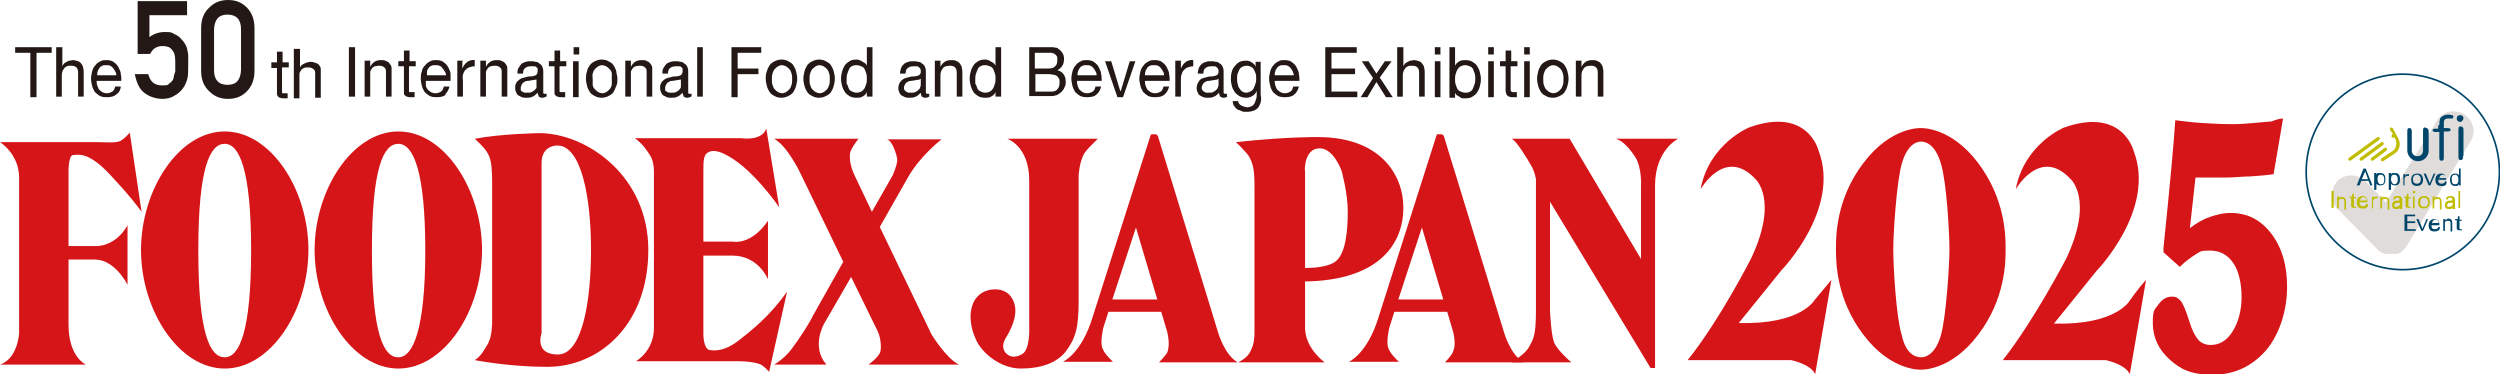 <svg xmlns="http://www.w3.org/2000/svg" width="445" height="66.6" viewBox="0 0 445 66.6"><defs><style>.cls-1{fill:#968b83;}.cls-1,.cls-2,.cls-3,.cls-4,.cls-5,.cls-6{stroke-width:0px;}.cls-2{fill:#231815;}.cls-7{clip-path:url(#clippath);}.cls-3,.cls-8{fill:none;}.cls-8{stroke:#00466b;stroke-width:.3px;}.cls-4{fill:#00466b;}.cls-5{fill:#c0bc00;}.cls-9{opacity:.3;}.cls-6{fill:#d61518;}</style><clipPath id="clippath"><rect class="cls-3" x="415.2" y="19.7" width="25.2" height="25.5"/></clipPath></defs><g id="_レイヤー_1-2"><g id="_レイヤー_1-3"><polygon class="cls-2" points="2.7 9.4 2.7 8.4 9.2 8.4 9.2 9.4 6.5 9.4 6.5 17.3 5.4 17.3 5.4 9.4 2.7 9.4"/><path class="cls-2" d="M11.1,8.4v3.4h0c.1-.2.2-.4.3-.5s.3-.2.5-.3.3-.2.5-.2.4-.1.5-.1c.4,0,.7.1,1,.2.3.1.5.3.6.5.2.2.3.5.3.7.1.3.1.6.1.9v4.2h-1v-4.3c0-.4-.1-.7-.3-.9s-.5-.3-.9-.3-.6,0-.8.1-.4.2-.5.4-.3.4-.3.6c-.1.2-.1.5-.1.8v3.6h-1v-8.8h1.1Z"/><path class="cls-2" d="M20.7,16.8c-.4.4-1,.5-1.7.5s-.9-.1-1.2-.2c-.3-.2-.6-.4-.9-.7-.2-.3-.4-.7-.5-1.1s-.2-.9-.2-1.3.1-.9.2-1.3c.1-.4.3-.8.6-1.1.2-.3.5-.5.9-.7.3-.2.7-.2,1.1-.2s1,.1,1.3.4c.3.2.6.5.8.9.2.4.4.8.4,1.2.1.4.1.8.1,1.2h-4.4c0,.3,0,.5.1.8s.2.5.3.7c.2.2.3.3.6.5.2.1.5.2.8.2s.7-.1,1-.3c.3-.2.4-.5.5-.9h1c0,.5-.3,1.1-.8,1.4M20.5,12.7c-.1-.2-.2-.4-.4-.6-.1-.2-.3-.3-.5-.4-.2-.1-.4-.1-.7-.1s-.5,0-.7.1-.4.2-.5.4-.3.4-.3.6c-.1.2-.1.5-.1.7h3.4c0-.2,0-.4-.2-.7"/><path class="cls-2" d="M51.4,11.1v.9h-1.2v4.3c0,.1,0,.1,0,.2,0,0,0,.1.2.1h.8v.9h-.7c-.3,0-.5,0-.6-.1-.2,0-.3-.1-.4-.2,0-.1-.2-.2-.2-.4,0-.2,0-.4,0-.7v-4h-1v-1h1v-1.9h1v1.9s1.1,0,1.1,0Z"/><path class="cls-2" d="M53.4,8.7v3.4h0c0-.2.2-.4.3-.5s.3-.2.5-.3.3-.1.5-.2c.2,0,.4-.1.5-.1.4,0,.7.1,1,.2.3.1.5.2.6.4.2.2.3.5.3.7,0,.3,0,.6,0,.9v4.2h-1v-4.2c0-.4,0-.7-.3-.9s-.5-.3-.9-.3-.6,0-.8.1-.4.2-.5.4-.3.4-.3.6c0,.2,0,.5,0,.8v3.6h-1v-8.8h1.1Z"/><rect class="cls-2" x="62.1" y="8.4" width="1.1" height="8.8"/><path class="cls-2" d="M65.9,10.9v1h0c.4-.8,1-1.2,1.9-1.2s.7.1,1,.2c.3.1.5.3.6.5.2.2.3.5.3.7,0,.3,0,.6,0,.9v4.2h-1v-4.3c0-.4,0-.7-.3-.9-.2-.2-.5-.3-.9-.3s-.6.1-.8.1c-.2.1-.4.2-.5.4s-.3.4-.3.6c0,.2,0,.5,0,.8v3.6h-1v-6.4h1s0,.1,0,.1Z"/><path class="cls-2" d="M74,10.9v.9h-1.2v4.3c0,.1,0,.1,0,.2,0,0,0,.1.2.1h.8v.9h-.7c-.3,0-.5,0-.6-.1-.2,0-.3-.1-.4-.2s-.2-.2-.2-.4c0-.2,0-.4,0-.7v-4.1h-1v-.9h1v-1.9h1v1.9h1.1Z"/><path class="cls-2" d="M79.4,16.8c-.4.4-1,.5-1.7.5s-.9-.1-1.2-.2c-.3-.2-.6-.4-.9-.7-.2-.3-.4-.7-.5-1.1s-.2-.9-.2-1.3,0-.9.2-1.3c0-.4.3-.8.6-1.1.2-.3.5-.5.9-.7.3-.2.7-.2,1.1-.2s1,.1,1.3.4c.3.2.6.5.8.9.2.4.4.8.4,1.2,0,.4,0,.8,0,1.2h-4.4c0,.3,0,.5,0,.8s.2.5.3.7c.2.2.3.3.6.5.2.1.5.2.8.2s.7-.1,1-.3c.3-.2.4-.5.5-.9h1c-.1.5-.4,1.1-.8,1.4M79.1,12.7c0-.2-.2-.4-.4-.6,0-.2-.3-.3-.5-.4-.2-.1-.4-.1-.7-.1s-.5,0-.7.1-.4.2-.5.4-.3.4-.3.6c0,.2,0,.5,0,.7h3.4c0-.2-.1-.4-.2-.7"/><path class="cls-2" d="M82.3,10.9v1.3h0c.2-.5.5-.9.9-1.2.3-.2.8-.4,1.3-.3v1.1c-.4,0-.7.1-1,.2-.3.1-.5.3-.7.5s-.3.5-.4.8,0,.7,0,1.1v2.8h-1v-6.4h1s0,.1,0,.1Z"/><path class="cls-2" d="M86.5,10.9v1h0c.4-.8,1-1.2,1.9-1.2s.7.1,1,.2c.3.1.5.3.6.5.2.2.3.5.3.7,0,.3,0,.6,0,.9v4.2h-1v-4.3c0-.4,0-.7-.3-.9-.2-.2-.5-.3-.9-.3s-.6.1-.8.1c-.2.1-.4.2-.5.4s-.3.4-.3.6c0,.2,0,.5,0,.8v3.6h-1v-6.4h1Z"/><path class="cls-2" d="M97.2,17.2c-.2.1-.4.2-.7.2s-.4-.1-.6-.2c0-.2-.2-.4-.2-.7-.3.3-.6.6-.9.7-.4.2-.7.2-1.1.2s-.5,0-.8-.1c-.2-.1-.4-.2-.6-.3-.2-.1-.3-.3-.4-.5s-.2-.5-.2-.8,0-.7.2-.9c0-.2.3-.4.5-.6.2-.1.4-.3.6-.3.2-.1.5-.1.7-.2.3-.1.5-.1.8-.1s.5-.1.6-.1c.2-.1.3-.1.4-.2,0-.1.2-.3.2-.5s0-.4,0-.6c0-.1-.2-.2-.3-.3,0-.1-.3-.1-.4-.1h-.5c-.4,0-.8.1-1,.3-.3.2-.4.5-.4,1h-1c0-.4,0-.7.2-1s.3-.5.5-.7.5-.3.8-.4c.3-.1.6-.1.9-.1s.5,0,.8.1c.3,0,.5.1.7.3.2.1.4.3.5.5s.2.5.2.9v3.8c0,.1,0,.2.3.2h.3s0,.5,0,.5ZM95.7,14c0,.1-.3.2-.5.2s-.4.1-.6.1-.4.1-.7.1-.4.1-.6.2c-.2.1-.3.2-.4.4s-.2.4-.2.6,0,.3,0,.4,0,.2.3.3c0,.1.2.1.4.2h.4c.3,0,.6,0,.8-.1.2-.1.4-.2.6-.4s.3-.3.3-.5c0-.2,0-.3,0-.5v-1h0Z"/><path class="cls-2" d="M100.8,10.9v.9h-1.2v4.3c0,.1,0,.1,0,.2,0,0,0,.1.2.1h.8v.9h-.7c-.3,0-.5,0-.6-.1-.2,0-.3-.1-.4-.2s-.2-.2-.2-.4c0-.2,0-.4,0-.7v-4.1h-1v-.9h1v-1.9h1v1.9h1.1Z"/><path class="cls-2" d="M102.1,8.4h1v1.3h-1v-1.3ZM103,17.3h-1v-6.4h1v6.4Z"/><path class="cls-2" d="M104.5,12.7c0-.4.3-.8.5-1.1s.5-.5.9-.7.8-.3,1.2-.3.9.1,1.2.3c.4.2.7.4.9.7.2.3.4.7.5,1.1,0,.4.2.8.2,1.3s0,.9-.2,1.3-.3.8-.5,1.1c-.2.3-.5.5-.9.7s-.8.3-1.2.3-.9-.1-1.2-.3c-.4-.2-.7-.4-.9-.7-.2-.3-.4-.7-.5-1.1s-.2-.8-.2-1.3c0-.4,0-.8.2-1.3M105.5,15.1c0,.3.2.6.4.8.2.2.4.4.6.5s.5.2.7.2c.3,0,.5-.1.7-.2s.4-.3.6-.5.3-.5.4-.8c0-.3,0-.6,0-1s0-.7,0-1-.2-.6-.4-.8c-.2-.2-.4-.4-.6-.5s-.5-.2-.7-.2c-.3,0-.5.1-.7.2-.2.1-.4.3-.6.5s-.3.5-.4.8,0,.6,0,1,0,.7,0,1"/><path class="cls-2" d="M112.3,10.9v1h0c.4-.8,1-1.2,1.9-1.2s.7.1,1,.2c.3.1.5.3.6.5.2.2.3.5.3.7,0,.3,0,.6,0,.9v4.2h-1v-4.3c0-.4,0-.7-.3-.9-.2-.2-.5-.3-.9-.3s-.6.1-.8.1c-.2.1-.4.2-.5.4s-.3.4-.3.6c0,.2,0,.5,0,.8v3.6h-1v-6.4h1s0,.1,0,.1Z"/><path class="cls-2" d="M123,17.2c-.2.1-.4.2-.7.2s-.4-.1-.6-.2c0-.2-.2-.4-.2-.7-.3.3-.6.6-.9.7-.4.2-.7.2-1.1.2s-.5,0-.8-.1c-.2-.1-.4-.2-.6-.3-.2-.1-.3-.3-.4-.5s-.2-.5-.2-.8,0-.7.2-.9c0-.2.3-.4.5-.6.2-.1.4-.3.6-.3.2-.1.5-.1.7-.2.3-.1.5-.1.8-.1s.5-.1.6-.1c.2-.1.3-.1.4-.2,0-.1.2-.3.2-.5s0-.4,0-.6c0-.1-.2-.2-.3-.3,0-.1-.3-.1-.4-.1h-.5c-.4,0-.8.1-1,.3-.3.2-.4.5-.4,1h-1c0-.4,0-.7.2-1s.3-.5.5-.7.5-.3.8-.4c.3-.1.6-.1.9-.1s.5,0,.8.1c.3,0,.5.1.7.3.2.1.4.3.5.5s.2.5.2.9v3.8c0,.1,0,.2.3.2h.3v.5ZM121.4,14c0,.1-.3.2-.5.2s-.4.1-.6.1-.4.1-.7.1-.4.1-.6.2c-.2.1-.3.2-.4.4s-.2.4-.2.6,0,.3,0,.4,0,.2.3.3c0,.1.2.1.4.2h.4c.3,0,.6,0,.8-.1.2-.1.4-.2.6-.4,0-.1.3-.3.3-.5,0-.2,0-.3,0-.5v-1h0Z"/><rect class="cls-2" x="124.1" y="8.4" width="1" height="8.8"/><polygon class="cls-2" points="135.5 8.4 135.5 9.4 131.3 9.4 131.3 12.2 135 12.2 135 13.2 131.3 13.2 131.3 17.3 130.2 17.3 130.2 8.4 135.5 8.4"/><path class="cls-2" d="M136.5,12.7c.1-.4.3-.8.5-1.1s.5-.5.9-.7.8-.3,1.2-.3.9.1,1.2.3c.4.2.7.4.9.7s.4.7.5,1.1c.1.4.2.8.2,1.3s-.1.9-.2,1.3c-.1.4-.3.8-.5,1.1-.2.3-.5.5-.9.7s-.8.3-1.2.3-.9-.1-1.2-.3c-.4-.2-.7-.4-.9-.7-.2-.3-.4-.7-.5-1.1s-.2-.8-.2-1.3c0-.4,0-.8.2-1.3M137.5,15.1c.1.3.2.6.4.8.2.2.4.4.6.5.2.1.5.2.7.2.3,0,.5-.1.7-.2s.4-.3.6-.5c.2-.2.3-.5.4-.8.1-.3.1-.6.1-1s0-.7-.1-1-.2-.6-.4-.8-.4-.4-.6-.5c-.2-.1-.5-.2-.7-.2-.3,0-.5.1-.7.2-.2.1-.4.3-.6.5-.2.2-.3.5-.4.8-.1.3-.1.6-.1,1s0,.7.1,1"/><path class="cls-2" d="M143.2,12.7c.1-.4.3-.8.5-1.1s.5-.5.9-.7.8-.3,1.2-.3.9.1,1.2.3c.4.2.7.4.9.7s.4.7.5,1.1c.1.4.2.8.2,1.3s-.1.9-.2,1.3c-.1.4-.3.8-.5,1.1-.2.3-.5.5-.9.7s-.8.3-1.2.3-.9-.1-1.2-.3c-.4-.2-.7-.4-.9-.7-.2-.3-.4-.7-.5-1.1s-.2-.8-.2-1.3.1-.8.2-1.3M144.2,15.1c.1.3.2.6.4.8.2.2.4.4.6.5.2.1.5.2.7.2.3,0,.5-.1.7-.2s.4-.3.6-.5c.2-.2.3-.5.4-.8.1-.3.1-.6.1-1s0-.7-.1-1-.2-.6-.4-.8-.4-.4-.6-.5c-.2-.1-.5-.2-.7-.2-.3,0-.5.1-.7.2-.2.1-.4.3-.6.5-.2.2-.3.5-.4.8-.1.3-.1.6-.1,1,0,.4,0,.7.1,1"/><path class="cls-2" d="M154.3,17.3v-.9h0c-.2.4-.4.6-.8.8-.3.2-.7.2-1.1.2s-.9-.1-1.2-.3c-.3-.2-.6-.4-.8-.7-.2-.3-.4-.7-.5-1.1s-.2-.8-.2-1.3.1-.9.2-1.3c.1-.4.3-.8.5-1.1s.5-.5.8-.7.7-.3,1.2-.3.3,0,.5.1c.2,0,.3.1.5.2.2.1.3.2.5.3s.3.3.4.5h0v-3.3h1v8.8h-1ZM150.8,15c.1.3.2.5.3.8.1.2.3.4.6.5.2.1.5.2.8.2s.6-.1.8-.2.4-.3.6-.6c.1-.2.2-.5.3-.8.1-.3.1-.6.1-.9s0-.6-.1-.9c-.1-.3-.2-.6-.3-.8s-.3-.4-.6-.5c-.2-.1-.5-.2-.9-.2s-.6.1-.8.2c-.2.1-.4.3-.5.6-.1.2-.2.5-.3.8s-.1.6-.1.9c0,.3,0,.6,0,.9"/><path class="cls-2" d="M165.4,17.2c-.2.1-.4.2-.7.2s-.4-.1-.6-.2c-.1-.2-.2-.4-.2-.7-.3.3-.6.6-.9.7-.4.2-.7.2-1.1.2s-.5,0-.8-.1c-.2-.1-.4-.2-.6-.3-.2-.1-.3-.3-.4-.5-.1-.2-.2-.5-.2-.8s.1-.7.2-.9c.1-.2.3-.4.5-.6.2-.1.4-.3.6-.3.2-.1.5-.1.7-.2.3-.1.5-.1.8-.1s.5-.1.6-.1c.2-.1.3-.1.4-.2.1-.1.2-.3.2-.5s0-.4-.1-.6c-.1-.1-.2-.2-.3-.3s-.3-.1-.4-.1h-.5c-.4,0-.8.1-1,.3-.3.2-.4.5-.4,1h-1c0-.4.1-.7.2-1,.1-.3.3-.5.5-.7s.5-.3.8-.4c.3-.1.6-.1.9-.1s.5,0,.8.1c.3,0,.5.1.7.3.2.1.4.3.5.5s.2.5.2.9v3.8c0,.1.1.2.3.2h.3v.5ZM163.9,14c-.1.1-.3.2-.5.2s-.4.1-.6.1-.4.1-.7.1-.4.1-.6.2c-.2.1-.3.2-.4.4-.1.2-.2.4-.2.6s0,.3.1.4.1.2.3.3c.1.1.2.1.4.2h.4c.3,0,.6,0,.8-.1s.4-.2.6-.4c.1-.1.3-.3.3-.5.1-.2.1-.3.1-.5v-1h0Z"/><path class="cls-2" d="M167.4,10.9v1h0c.4-.8,1-1.2,1.9-1.2s.7.1,1,.2c.3.1.5.3.6.5.2.2.3.5.3.7.1.3.1.6.1.9v4.2h-1v-4.3c0-.4-.1-.7-.3-.9s-.5-.3-.9-.3-.6.1-.8.1c-.2.1-.4.2-.5.4s-.3.4-.3.6c-.1.2-.1.5-.1.8v3.6h-1v-6.4h1Z"/><path class="cls-2" d="M177.2,17.3v-.9h0c-.2.4-.4.6-.8.8-.3.2-.7.2-1.1.2s-.9-.1-1.2-.3c-.3-.2-.6-.4-.8-.7-.2-.3-.4-.7-.5-1.1s-.2-.8-.2-1.3.1-.9.2-1.3c.1-.4.3-.8.5-1.1s.5-.5.8-.7.7-.3,1.2-.3.3,0,.5.1c.2,0,.3.1.5.2.2.1.3.2.5.3s.3.3.4.5h0v-3.3h1v8.8h-1ZM173.7,15c.1.3.2.5.3.8.1.2.3.4.6.5.2.1.5.2.8.2s.6-.1.8-.2.4-.3.6-.6c.1-.2.2-.5.3-.8.1-.3.1-.6.1-.9s0-.6-.1-.9c-.1-.3-.2-.6-.3-.8s-.3-.4-.6-.5c-.2-.1-.5-.2-.9-.2s-.6.1-.8.2c-.2.1-.4.3-.5.6-.1.2-.2.5-.3.8s-.1.6-.1.9,0,.6,0,.9"/><path class="cls-2" d="M186.2,8.4h1.2c.2,0,.4.1.6.1s.3.1.4.2c.3.2.5.4.7.7s.3.7.3,1.1-.1.9-.3,1.2-.5.6-.9.8h0c.5.1.9.4,1.1.7.3.4.4.8.4,1.4s-.1.6-.2.9c-.1.3-.3.6-.5.8-.2.2-.5.4-.8.6-.3.1-.7.2-1.1.2h-3.9v-8.7h3ZM186.5,12.2c.6,0,1.1-.1,1.3-.4.3-.2.4-.6.4-1.1s0-.6-.1-.7c-.1-.2-.2-.3-.4-.4-.2-.1-.3-.2-.6-.2h-2.9v2.8s2.3,0,2.3,0ZM187.1,16.3c.5,0,.9-.1,1.1-.4.3-.3.4-.7.4-1.2s0-.5-.1-.7-.2-.3-.4-.5c-.2-.1-.4-.2-.6-.2s-.4-.1-.7-.1h-2.5v3.1h2.8Z"/><path class="cls-2" d="M195.2,16.8c-.4.4-1,.5-1.7.5s-.9-.1-1.2-.2c-.3-.2-.6-.4-.9-.7-.2-.3-.4-.7-.5-1.1s-.2-.9-.2-1.3.1-.9.2-1.3c.1-.4.3-.8.6-1.1.2-.3.5-.5.9-.7.3-.2.7-.2,1.1-.2s1,.1,1.3.4c.3.2.6.5.8.9s.4.8.4,1.2c.1.4.1.8.1,1.2h-4.4c0,.3,0,.5.1.8s.2.5.3.7c.2.2.3.3.6.5.2.1.5.2.8.2s.7-.1,1-.3c.3-.2.4-.5.5-.9h1c-.1.5-.4,1.1-.8,1.4M195,12.7c-.1-.2-.2-.4-.4-.6-.1-.2-.3-.3-.5-.4-.2-.1-.4-.1-.7-.1s-.5,0-.7.1-.4.2-.5.4-.3.4-.3.6c-.1.2-.1.5-.1.7h3.4c0-.2,0-.4-.2-.7"/><polygon class="cls-2" points="198.9 17.3 196.7 10.9 197.8 10.9 199.4 16.2 199.5 16.2 201.1 10.9 202.1 10.9 199.9 17.3 198.9 17.3"/><path class="cls-2" d="M207.3,16.8c-.4.4-1,.5-1.7.5s-.9-.1-1.2-.2c-.3-.2-.6-.4-.9-.7-.2-.3-.4-.7-.5-1.1s-.2-.9-.2-1.3.1-.9.2-1.3c.1-.4.3-.8.6-1.1.2-.3.5-.5.9-.7.3-.2.7-.2,1.1-.2s1,.1,1.3.4c.3.2.6.5.8.9s.4.8.4,1.2c.1.4.1.8.1,1.2h-4.4c0,.3,0,.5.1.8s.2.5.3.7c.2.2.3.3.6.5.2.1.5.2.8.2s.7-.1,1-.3c.3-.2.4-.5.5-.9h1c-.1.5-.4,1.1-.8,1.4M207,12.7c-.1-.2-.2-.4-.4-.6-.1-.2-.3-.3-.5-.4-.2-.1-.4-.1-.7-.1s-.5,0-.7.1-.4.2-.5.4-.3.4-.3.6c-.1.2-.1.5-.1.7h3.4c0-.2,0-.4-.2-.7"/><path class="cls-2" d="M210.2,10.9v1.3h0c.2-.5.5-.9.9-1.2.3-.2.8-.4,1.3-.3v1.1c-.4,0-.7.1-1,.2-.3.1-.5.3-.7.5s-.3.5-.4.8c-.1.3-.1.7-.1,1.1v2.8h-1v-6.4h1Z"/><path class="cls-2" d="M218.5,17.2c-.2.1-.4.2-.7.2s-.4-.1-.6-.2c-.1-.2-.2-.4-.2-.7-.3.3-.6.6-.9.7-.4.2-.7.2-1.1.2s-.5,0-.8-.1c-.2-.1-.4-.2-.6-.3-.2-.1-.3-.3-.4-.5-.1-.2-.2-.5-.2-.8s.1-.7.2-.9c.1-.2.3-.4.4-.6.2-.1.4-.3.6-.3.2-.1.5-.1.7-.2.3-.1.5-.1.8-.1s.4-.1.6-.1c.2-.1.3-.1.4-.2.1-.1.2-.3.2-.5s0-.4-.1-.6c-.1-.1-.2-.2-.3-.3s-.3-.1-.4-.1h-.5c-.4,0-.8.1-1,.3-.3.2-.4.5-.4,1h-1c0-.4.1-.7.2-1,.1-.3.3-.5.5-.7s.5-.3.8-.4c.3-.1.6-.1.9-.1s.5,0,.8.1c.3,0,.5.1.7.3.2.1.4.3.5.5s.2.5.2.9v3.8c0,.1.1.2.3.2h.3v.5s.1,0,.1,0ZM216.9,14c-.1.1-.3.2-.5.2s-.4.1-.6.1-.4.1-.7.1-.4.1-.6.2c-.2.1-.3.2-.4.4-.1.2-.2.4-.2.6s0,.3.1.4.1.2.3.3c.1.1.2.1.4.2h.4c.3,0,.6,0,.8-.1s.4-.2.6-.4c.1-.1.3-.3.3-.5.1-.2.1-.3.1-.5v-1h0Z"/><path class="cls-2" d="M224,19.1c-.4.5-1.1.8-2.1.8s-.6,0-.8-.1c-.3-.1-.5-.2-.8-.3-.2-.1-.4-.3-.6-.6-.2-.2-.2-.5-.3-.9h1c0,.2.1.4.2.5.1.1.2.2.4.3.1.1.3.1.5.2.2,0,.3.1.5.1.3,0,.6-.1.8-.2s.4-.3.5-.5.2-.5.3-.8.1-.6.1-1v-.4h0c-.2.4-.4.7-.8.9-.3.2-.7.3-1.1.3s-.8-.1-1.2-.3c-.3-.2-.6-.4-.8-.7-.2-.3-.4-.6-.5-1s-.2-.8-.2-1.2,0-.8.1-1.2.2-.8.5-1.1c.2-.3.5-.6.8-.8s.8-.3,1.3-.3.7.1,1,.3.6.4.7.8h0v-.9h.9v5.9c.2.9,0,1.6-.4,2.2M222.7,16.2c.2-.1.4-.3.5-.6.1-.2.2-.5.3-.8s.1-.6.1-.9,0-.6-.1-.8c-.1-.3-.2-.5-.3-.7s-.3-.4-.5-.5-.5-.2-.8-.2-.6.1-.8.2c-.2.1-.4.3-.5.5s-.2.5-.3.7c-.1.3-.1.6-.1.9s0,.6.1.9.1.6.3.8c.1.2.3.4.5.6.2.1.5.2.8.2.3,0,.6-.2.8-.3"/><path class="cls-2" d="M230.4,16.8c-.4.4-1,.5-1.7.5s-.9-.1-1.2-.2c-.3-.2-.6-.4-.9-.7-.2-.3-.4-.7-.5-1.1s-.2-.9-.2-1.3.1-.9.2-1.3c.1-.4.3-.8.6-1.1.2-.3.5-.5.9-.7.3-.2.7-.2,1.1-.2s1,.1,1.3.4c.3.2.6.5.8.9s.4.8.4,1.2c.1.4.1.8.1,1.2h-4.4c0,.3,0,.5.1.8s.2.5.3.7c.2.2.3.3.6.5.2.1.5.2.8.2s.7-.1,1-.3c.3-.2.4-.5.5-.9h1c-.1.5-.4,1.1-.8,1.4M230.1,12.7c-.1-.2-.2-.4-.4-.6-.1-.2-.3-.3-.5-.4-.2-.1-.4-.1-.7-.1s-.5,0-.7.1-.4.2-.5.4-.3.4-.3.6c-.1.2-.1.5-.1.7h3.4c0-.2-.1-.4-.2-.7"/><polygon class="cls-2" points="241.5 8.4 241.5 9.4 237 9.4 237 12.2 241.2 12.2 241.2 13.2 237 13.2 237 16.3 241.6 16.3 241.6 17.3 235.9 17.3 235.9 8.4 241.5 8.4"/><polygon class="cls-2" points="242.4 10.9 243.6 10.9 245 13.1 246.5 10.9 247.7 10.9 245.6 13.8 247.9 17.3 246.7 17.3 245 14.6 243.4 17.3 242.2 17.3 244.4 13.9 242.4 10.9"/><path class="cls-2" d="M249.8,8.4v3.4h0c.1-.2.2-.4.3-.5s.3-.2.5-.3.3-.2.5-.2.4-.1.5-.1c.4,0,.7.1,1,.2.3.1.5.3.6.5.2.2.3.5.3.7.1.3.1.6.1.9v4.2h-1v-4.3c0-.4-.1-.7-.3-.9s-.5-.3-.9-.3-.6,0-.8.1-.4.2-.5.4-.3.4-.3.6c-.1.2-.1.5-.1.8v3.6h-1v-8.8h1.1Z"/><path class="cls-2" d="M255.4,8.4h1v1.3h-1v-1.3ZM256.4,17.3h-1v-6.4h1v6.4Z"/><path class="cls-2" d="M259,8.4v3.3h0c.2-.4.4-.6.8-.8.3-.2.7-.2,1.1-.2s.9.1,1.2.3c.3.2.6.4.8.7.2.3.4.7.5,1.1.1.4.2.8.2,1.3s-.1.9-.2,1.3-.3.8-.5,1.1c-.2.3-.5.5-.8.7s-.7.3-1.2.3h-.5c-.2,0-.4-.1-.5-.2-.2-.1-.3-.2-.5-.3-.2-.1-.3-.3-.4-.5h0v.9h-1v-9h1ZM262.5,13.1c-.1-.3-.2-.5-.3-.8-.1-.2-.3-.4-.6-.5-.2-.1-.5-.2-.8-.2s-.6.1-.8.2c-.2.1-.4.3-.6.6-.1.2-.2.5-.3.8-.1.3-.1.6-.1.9s0,.6.1.9c.1.3.2.6.3.8.1.2.3.4.6.5.2.1.5.2.9.2s.6-.1.8-.2c.2-.1.4-.3.5-.6.1-.2.2-.5.3-.8.1-.3.1-.6.1-.9s0-.6-.1-.9"/><path class="cls-2" d="M264.9,8.4h1v1.3h-1v-1.3ZM265.9,17.3h-1v-6.4h1v6.4Z"/><path class="cls-2" d="M270.1,10.9v.9h-1.2v4.3c0,.1.1.1.1.2.1,0,.1.1.2.1h.8v.9h-.7c-.3,0-.5,0-.6-.1-.2,0-.3-.1-.4-.2s-.2-.2-.2-.4c-.1-.2-.1-.4-.1-.7v-4.1h-1v-.9h1v-1.9h1v1.9h1.1Z"/><path class="cls-2" d="M271.3,8.4h1v1.3h-1v-1.3ZM272.3,17.3h-1v-6.4h1v6.4Z"/><path class="cls-2" d="M273.8,12.7c.1-.4.3-.8.5-1.1s.5-.5.9-.7.8-.3,1.2-.3.9.1,1.2.3c.4.2.7.4.9.7.2.3.4.7.5,1.1.1.4.2.8.2,1.3s-.1.9-.2,1.3-.3.8-.5,1.1c-.2.3-.5.5-.9.7s-.8.3-1.2.3-.9-.1-1.2-.3c-.4-.2-.7-.4-.9-.7-.2-.3-.4-.7-.5-1.1s-.2-.8-.2-1.3c0-.4.1-.8.2-1.3M274.8,15.1c.1.3.2.6.4.8.2.2.4.4.6.5s.5.2.7.2.5-.1.7-.2.4-.3.6-.5.3-.5.4-.8c.1-.3.1-.6.1-1s0-.7-.1-1-.2-.6-.4-.8c-.2-.2-.4-.4-.6-.5s-.5-.2-.7-.2c-.3,0-.5.1-.7.2-.2.1-.4.3-.6.5s-.3.5-.4.8-.1.6-.1,1c0,.4,0,.7.1,1"/><path class="cls-2" d="M281.5,10.9v1h0c.4-.8,1-1.2,1.9-1.2s.7.1,1,.2c.3.1.5.3.6.5.2.2.3.5.3.7.1.3.1.6.1.9v4.2h-1v-4.3c0-.4-.1-.7-.3-.9-.2-.2-.5-.3-.9-.3s-.6.1-.8.1c-.2.1-.4.2-.5.4s-.3.4-.3.6c-.1.2-.1.5-.1.8v3.6h-1v-6.4h1q0,.1,0,.1Z"/><path class="cls-2" d="M24.4.2h8.9v2.5h-6.7v3.9c.8-.6,1.7-.9,2.7-.9s1.2,0,1.8.4c.5.2.9.5,1.2.9.5.5.8,1,1,1.6,0,.3.2.8.2,1.2s0,1.1,0,1.8c0,1.1,0,2-.2,2.6-.2.6-.4,1.1-.8,1.6-.3.4-.8.9-1.4,1.2-.6.4-1.3.6-2.2.6s-2.2-.3-3.1-1c-1-.7-1.5-1.9-1.8-3.4h2.4c.3,1.3,1.1,2,2.4,2s1-.1,1.4-.4c.3-.2.6-.5.7-.9,0-.4.2-.8.3-1.2v-1.2c0-1,0-1.8-.4-2.4-.2-.3-.4-.5-.7-.7-.3-.1-.7-.2-1.2-.2s-.8.1-1.2.3c-.4.2-.7.6-1,1.1h-2.2V.2h-.2Z"/><path class="cls-2" d="M35.8,5c0-1.6.5-2.8,1.5-3.7.9-.9,2-1.3,3.3-1.3s2.4.4,3.3,1.3c.9.9,1.4,2.1,1.4,3.7v7.6c0,1.6-.5,2.8-1.4,3.7-.9.9-2,1.3-3.3,1.3s-2.4-.4-3.3-1.3c-1-.9-1.5-2.1-1.5-3.7v-7.6ZM42.9,5.2c0-1.7-.8-2.6-2.4-2.6s-2.3.9-2.4,2.6v7.3c0,1.7.8,2.6,2.4,2.6s2.3-.9,2.4-2.6v-7.3Z"/><path class="cls-6" d="M17.1,43.8h-4.9v-13.4s0-2.8.8-2.8,2.6-.8,6.6,3.5c4,4.3,4.6,5.3,5.6,6.6l-2.1-14.1s-.8,1-1.7,1.5c-.9.4-2.7.2-4.1.2H0s3.4,2.1,3.4,6.3v27.7s-.2,4.5-3.4,5.6h15.3s-3.1-1.3-3.1-7.1v-11.6h4.7c3.6,0,5.8,4.5,5.8,4.5v-10.6c-2.2,3.9-5.6,3.7-5.6,3.7"/><path class="cls-6" d="M40,23.4c-8.2,0-14.9,10.4-14.9,21.1s6.7,21.1,14.9,21.1,14.9-10.3,14.9-21.1-6.7-21.1-14.9-21.1M40,63.6c-2.6,0-4.7-4.1-4.7-19s2.1-19,4.7-19,4.7,4.6,4.7,19-2.1,19-4.7,19"/><path class="cls-6" d="M70.9,23.4c-8.2,0-14.9,10.4-14.9,21.1s6.7,21.1,14.9,21.1,14.9-10.3,14.9-21.1c0-10.6-6.6-21.1-14.9-21.1M70.9,63.6c-2.6,0-4.7-4.1-4.7-19s2.1-19,4.7-19,4.8,4.6,4.8,19c0,14.1-2.2,19-4.8,19"/><path class="cls-6" d="M97.4,65.3c9.3,0,18-7.5,18-20.8s-11.1-20.8-19.4-20.8c0,0-6.8.1-11.5,1,0,0,1.6,1.4,2.2,2.4s.9,1.8.9,5.8v24.5s0,2.4-.7,3.7c-.5.8-1.2,2.3-2.4,3,0,0,6.1,1.2,12.9,1.2M96.4,59.3v-30.3c0-3.2,2.8-3.1,2.8-3.1,4.3,0,6,9.3,6,18.6s-1.6,18.6-5.9,18.6-2.9-3.8-2.9-3.8"/><path class="cls-6" d="M131.5,60.6c-2.3,1.8-4.1,1.9-5.2,1.7-1.1-.2-1.1-2.8-1.1-2.8v-14h5.2c4.6,0,6.3,4.2,6.3,4.2v-10.4c-3.1,4.5-6.3,3.7-6.3,3.7h-5.2v-12.4c0-2.1,0-3.2,1.1-3.6,1-.4,2.4.3,2.4.3,5,2.2,10,9.6,10,9.6l-2.3-14c-.8,2.3-4.5,1.7-4.5,1.7h-18.9c1.3.9,2.2,2.2,2.8,3.2.7,1.2.6,3,.6,3v27.6c0,4.1-3.2,5.9-3.2,5.9h18.3c1.4,0,2.9.2,3.7.5s1.7,1.4,1.7,1.4l3.2-14.3c-3,4.3-6.3,6.9-8.6,8.7"/><path class="cls-6" d="M154.6,64.9h16.1c-2.3-1.1-4.9-5.4-4.9-5.4l-9.2-19.1,5-8.8c2.2-3.9,6-6.8,6-6.8h-9.7c1,.3,1.7,2.8,1.8,3.5.1.9-.8,2.9-.8,2.9l-3.7,6.5-3-6.3c-.9-1.8-1-3.3-.9-4.1.1-.8,1.5-2.6,1.5-2.6h-15c2.4,1.3,4.7,6.2,4.7,6.2l7.6,15.7-5.4,9.6c-.6,1.3-2.3,3.9-3.7,5.8s-3.2,2.9-3.2,2.9h9.3c-2.8-3.2-.4-7.3-.4-7.3l4.8-8.3,4.7,9.6c.6,1.2.7,3,.5,3.7-.3,1-2.1,2.3-2.1,2.3"/><path class="cls-6" d="M195.4,24.7h-16.1s3.9,1.3,3.9,7.4v26.1s.2,3.9-1.2,4.8c-1.2.7-2.1.6-2.8,0s-.9-1.6-.2-2.8c.7-1.1,2.2-3.8,1.6-6-.6-2.2-2.2-2.7-3.5-2.7s-3.4.6-4.1,3.1c-.7,2.5.3,4.9.7,5.8,1,2.4,4.4,5.2,8,5.2s6.3-1,7.9-2.9c1.9-2.5,2.4-4.3,2.4-9.4v-22.1s.1-2.3,1-3.9c.5-.7.9-1.1,2.4-2.6"/><path class="cls-6" d="M206.3,64.5h14c-2.4-1.4-3.5-5.4-3.5-5.4l-10.7-34.9c-.2-.3-.4-.3-.4-.3h-.7c-.1,0-.2.2-.2.2l-10.3,32.3c-2,6.6-5.3,8-5.3,8h8.9c-.5-.5-1.5-1.4-1.9-2.5s.2-3.6.2-3.6l.9-2.8h9.4l1.1,3.7c.4,2,.2,2.8,0,3.5-.4.7-1.5,1.8-1.5,1.8M198,53.3l4.2-12.8,3.8,12.8h-8Z"/><path class="cls-6" d="M257.2,64.5h14c-2.4-1.4-3.5-5.4-3.5-5.4l-10.7-34.9c-.2-.3-.4-.3-.4-.3h-.7c-.2,0-.2.2-.2.2l-10.3,32.3c-2,6.6-5.3,8-5.3,8h8.9c-.5-.5-1.5-1.4-1.9-2.5s.2-3.6.2-3.6l.9-2.8h9.4l1.1,3.7c.4,2,.2,2.8-.1,3.5-.3.7-1.4,1.8-1.4,1.8M248.9,53.3l4.2-12.8,3.8,12.8h-8Z"/><path class="cls-6" d="M249.8,37c0-6.1-4.3-12.6-15.2-12.6,0,0-5.3-.1-14.6.9,0,0,1.6,1.5,2.3,2.5.6,1.1,1,2,1,5.2v25.7s.1,1.8-.4,3.1c-.5,1.3-1,1.9-2.5,2.7h15.4s-3.3-2.3-3.5-5.9v-8.5c13.5-.2,17.5-7,17.5-13.1M234.9,26.4c2.5,0,3.9,4,3.9,4,0,0,1.1,3.9,1.1,7.2s-.3,7.8-2.4,9.1c-1.3.8-3.5,1-5.2,1v-17.2c-.1,0-.2-4.1,2.6-4.1"/><path class="cls-6" d="M287.4,24.7h11.3s-4.1,2-4.1,8.3v32.5h-.8l-17.9-29.6v19.4s.2,5,.9,6c.6,1.1,2.4,2.8,2.9,3.2h-10.7s2.6-1.5,3.2-2.8c.6-1.2,1.2-1.6,1.2-6.3v-23.5s-.2-1.4-.9-2.5c-.6-1.1-2.8-4.7-3.5-4.7h10.4l12.7,21.4v-12.9s.2-3.3-1-5.2-2.7-3.3-3.7-3.3"/><path class="cls-6" d="M342,63.6c1,0,2.6-.8,3.5-4,.9-3.2,1.5-12.3,1.5-15.2h0c0-2.9-.5-12-1.5-15.2-.9-3.2-2.5-4-3.5-4h0c-1.1,0-2.6.8-3.5,4s-1.5,12.3-1.5,15.2h0c0,2.9.5,12,1.5,15.2.7,3.3,2.3,4,3.5,4h0M326.8,44.3c0-2.2,0-8.9,4.9-15.3,4.9-6.5,10.2-6.2,10.2-6.2h0s5.3-.3,10.2,6.2c4.9,6.5,4.9,13.1,4.9,15.3h0c0,2.2,0,8.9-4.9,15.3-4.9,6.5-10.2,6.2-10.2,6.2h0s-5.3.3-10.2-6.2c-4.9-6.4-4.9-13.1-4.9-15.3h0"/><path class="cls-6" d="M326,49.8l-2.9,16.8c-.8-1.8-4.3-2.5-4.3-2.5h-18.4c5.7-7.1,11.3-18.1,11.3-18.1,5-10.6.7-14.2.7-14.2-5.4-5.7-9.7,1.9-9.7,1.9,1.5-8.1,8.6-11,8.6-11,10.5-3.8,12.4,4.1,12.4,4.1,4,10.4-6.6,21.3-6.6,21.3l-7.6,9.4c11.1.3,13.5-4.1,13.5-4.1,0,0,1.5-1.8,3-3.6"/><path class="cls-6" d="M382,49.8l-2.9,16.8c-.8-1.8-4.3-2.5-4.3-2.5h-18.3c5.6-7.1,11.3-18.1,11.3-18.1,5-10.6.7-14.2.7-14.2-5.4-5.7-9.7,1.9-9.7,1.9,1.5-8.1,8.6-11,8.6-11,10.5-3.7,12.4,4.2,12.4,4.2,4,10.4-6.6,21.3-6.6,21.3l-7.6,9.4c11.1.3,13.5-4.1,13.5-4.1,0,0,1.3-1.9,2.9-3.7"/><path class="cls-6" d="M406.4,21l-1.7,10c-1.3.2-2.7.3-4.1.4-1.4,0-2.8.2-4.2.2h-3.3c-.8,0-1.6,0-2.3,0l-1,9c1.2-.9,2.4-1.6,3.6-2s2.4-.7,3.6-.7c3,0,5.4,1.2,7.3,3.7s2.8,5.6,2.8,9.5-1.2,8.2-3.7,11.2c-2.5,2.9-5.7,4.4-9.5,4.4s-5.7-.9-7.7-2.7c-2-1.8-3-4-3-6.5s.3-2.3,1-3.3,1.5-1.4,2.4-1.4,1.1.3,1.6.8c.4.5.9,1.7,1.5,3.6.5,1.6,1,2.6,1.6,3.3.6.6,1.3.9,2.2.9,1.6,0,2.9-.8,3.9-2.4,1-1.6,1.6-3.7,1.6-6.1s-.5-4.7-1.5-6.1c-1-1.5-2.4-2.2-4.2-2.2s-1.6.2-2.5.7c-.8.5-1.8,1.2-2.8,2.2l-2.9-2.6v-.8c1.1-10.6,1.8-18.2,2.1-22.7,1.6.2,3.2.4,4.9.5,1.7.1,3.4.2,5.3.2s3.6-.2,7-.5c.9-.4,1.6-.5,2-.5Z"/><g class="cls-9"><g class="cls-7"><path class="cls-1" d="M425.5,45.3c-.9,0-1.8-.3-2.4-1l-7-7.1c-1.3-1.3-1.3-3.7,0-5s3.5-1.3,4.9,0l3.7,3.8,9-14.4c.9-1.7,3-2.3,4.8-1.3,1.7,1,2.3,3.1,1.3,4.8l-11.3,18.5c-.6,1-1.4,1.7-2.6,1.8-.1-.1-.2-.1-.4-.1"/></g></g><path class="cls-4" d="M437,39v.2h.3v1.4c0,.3.1.4.6.4h.3v-.2h-.2c-.2,0-.2,0-.2-.2v-1.3h.4v-.2h-.4v-.6h-.3v.5s-.5,0-.5,0ZM435.3,39.3v-.3h-.4v2.1h.3v-1.4c0-.3.2-.4.6-.4s.4.2.4.6v1.3h.3v-1.4c0-.2,0-.4-.1-.6-.1-.2-.3-.3-.7-.3,0,0-.3.2-.4.4M432.9,39.8c0-.3.2-.7.6-.7s.6.2.6.6h-1.1c0,.1-.1.1-.1.1ZM434.3,40.4h-.3c0,.2-.2.4-.6.4s-.6-.2-.6-.7h0c0,0,1.4,0,1.4,0v-.2c0-.6-.3-.9-.9-.9s-1,.4-1,1.1.3,1.1,1,1.1c.6,0,1-.2,1-.7M431,41.1h.3l.9-2.1h-.3l-.7,1.7-.7-1.7h-.4l.9,2.1ZM428.1,41.1h1.9v-.3h-1.5v-1.1h1.4v-.3h-1.4v-.9h1.4v-.3h-1.9v2.9h.1Z"/><path class="cls-5" d="M437.9,34h-.3v3h.3v-3ZM437,37.1v-.2h0v-1.3c0-.4-.2-.7-.8-.7s-.8.2-.8.6h.3c0-.2.1-.3.4-.3s.4,0,.4.3v.2h-.3c-.7,0-1,.3-1,.8s.2.7.7.7.6,0,.7-.3v.3h.4ZM436.6,36v.2c0,.3-.2.6-.6.6s-.4,0-.4-.3.2-.4.7-.4c0,0,.3,0,.3,0ZM433.4,35.3v-.3h-.4v2.1h.3v-1.3c0-.3.2-.4.6-.4s.4.2.4.6v1.3h.3v-1.3c0-.2,0-.4-.1-.6-.1-.2-.3-.3-.7-.3,0-.2-.3,0-.4.2M431.5,35.2c.4,0,.7.3.7.8s-.2.8-.7.8-.7-.3-.7-.8.2-.8.7-.8M430.4,36c0,.7.3,1.1,1,1.1s1.1-.4,1.1-1.1-.3-1.1-1-1.1c-.7,0-1.1.4-1.1,1.1M429.9,34h-.4v.4h.4v-.4ZM429.5,37.1h.3v-2.1h-.3v2.1ZM427.9,35v.2h.3v1.4c0,.3.1.4.6.4h.3v-.2h-.2c-.2,0-.2,0-.2-.2v-1.3h.4v-.2h-.4v-.6h-.3v.5h-.5ZM427.6,37.1v-.2h0v-1.3c0-.4-.2-.7-.8-.7s-.8.2-.8.6h.3c0-.2.1-.3.4-.3s.4,0,.4.3v.2h-.3c-.7,0-1,.3-1,.8s.2.7.7.7.6,0,.7-.3v.3h.4ZM427.2,36v.2c0,.3-.2.6-.6.6s-.4,0-.4-.3.2-.4.7-.4c-.1,0,.3,0,.3,0ZM424,35.3v-.3h-.3v2.1h.3v-1.3c0-.3.2-.4.6-.4s.4.2.4.6v1.3h.3v-1.3c0-.2,0-.4-.1-.6-.1-.2-.3-.3-.7-.3-.2-.2-.4,0-.5.2M422.1,37.1h.3v-1.2c0-.3.2-.6.6-.6h.2v-.3h-.1c-.3,0-.6,0-.6.4v-.4h-.3v.3h0v1.8h-.1ZM420.1,35.8c0-.3.2-.7.6-.7s.6.2.6.6h-1.1c0,.1-.1.1-.1.1ZM421.5,36.3h-.3c0,.2-.2.4-.6.4s-.6-.2-.6-.7h0c0,0,1.4,0,1.4,0v-.2c0-.6-.3-.9-.9-.9s-1,.4-1,1.1.3,1.1,1,1.1c.7.1,1-.2,1-.7M418.2,35v.2h.3v1.4c0,.3.1.4.6.4h.3v-.2h-.2c-.2,0-.2,0-.2-.2v-1.3h.4v-.2h-.4v-.6h-.3v.5h-.5ZM416.4,35.3v-.3h-.4v2.1h.3v-1.3c0-.3.2-.4.6-.4s.4.2.4.6v1.3h.3v-1.3c0-.2,0-.4-.1-.6-.1-.2-.3-.3-.7-.3,0-.2-.3,0-.4.2M415.4,34h-.4v3h.4v-3Z"/><path class="cls-4" d="M436.4,31.9c0-.6.2-.8.6-.8s.6.3.6.9-.2.8-.6.8-.6-.2-.6-.9M437.6,33h.4v-3h-.3v1.2c-.1-.2-.4-.3-.7-.3-.6,0-.9.4-.9,1.1s.3,1.1.9,1.1.4,0,.7-.3v.2ZM434.2,31.8c0-.3.2-.7.6-.7s.6.2.6.6h-1.1c0,.1-.1.1-.1.1ZM435.5,32.3h-.3c0,.2-.2.4-.6.4s-.6-.2-.6-.7h0c0,0,1.4,0,1.4,0v-.2c0-.6-.3-.9-.9-.9s-1,.4-1,1.1.3,1.1,1,1.1c.7.1,1-.2,1-.7M432.3,33h.3l.9-2.1h-.3l-.7,1.7-.7-1.7h-.4l.9,2.1ZM430.2,31.1c.4,0,.7.3.7.8s-.2.8-.7.8-.7-.3-.7-.8.3-.8.7-.8M429.2,32c0,.7.3,1.1,1,1.1s1.1-.4,1.1-1.1-.3-1.1-1-1.1c-.8,0-1.1.4-1.1,1.1M427.7,33h.3v-1.1c0-.3.2-.6.6-.6h.2v-.3h-.1c-.3,0-.6,0-.6.4v-.4h-.3v.3h0v1.7h-.1ZM425.6,31.9c0-.6.2-.8.6-.8s.6.3.6.9-.3.8-.6.8-.6-.4-.6-.9M425.3,33.8h.3v-1.1c.1.2.4.3.7.3.6,0,.9-.3.9-1.1s-.3-1.1-.9-1.1-.6,0-.7.3v-.3h-.4v3h.1ZM423.2,31.9c0-.6.2-.8.6-.8s.6.3.6.9-.2.8-.6.8-.6-.4-.6-.9M422.7,33.8h.3v-1.1c.1.2.4.3.7.3.6,0,.9-.3.9-1.1s-.3-1.1-.9-1.1-.6,0-.7.3v-.3h-.4v3h.1ZM421.5,31.9h-1.1l.6-1.4.5,1.4ZM420,33l.3-.8h1.3l.3.8h.4l-1.2-3h-.4l-1.2,3h.5Z"/><path class="cls-5" d="M423.5,24.9h0c.1-.1.1-.2.1-.4-.1-.1-.2-.1-.4-.1l-5.1,3.7c-.1.1-.1.2-.1.4.1.1.2.1.4.1l5.1-3.7Z"/><path class="cls-5" d="M424.2,25.8h0c.1-.1.1-.2.1-.4-.1-.1-.2-.1-.4-.1l-3.8,2.8c-.1.1-.1.2-.1.4.1.1.2.1.4.1l3.8-2.8Z"/><path class="cls-5" d="M424.8,26.8h0c.1-.1.1-.2.1-.4-.1-.1-.2-.1-.4-.1h0l-2.4,1.8c-.1.1-.1.2-.1.4.1.1.2.1.4.1l2.4-1.8Z"/><path class="cls-5" d="M425.9,22.8c-.1-.1-.2-.1-.4-.1-.1.1-.1.2-.1.4l.6.8h-.2c-.1.2-.1.3-.1.5.1.1.2.1.3.1h.2c0-.1.1.1.1.1h0c.4.7.3,1.7-.3,2.2l-2.1,1.4c-.1.1-.1.2-.1.4.1.1.2.1.4.1l2.1-1.4c1-.7,1.1-2,.4-3l-.8-1.5Z"/><path class="cls-4" d="M434.2,22.2c0-.6.1-1,.2-1.2.3-.4.9-.6,1.3-.6s.7.1.8.1.2.1.2.3-.1.3-.3.3h-.6c-.8,0-.8.4-.8,1.1v.6h.6c.2,0,.6,0,.6.3s-.3.3-.6.3h-.6v4.4c0,.3,0,.6-.1.7s-.2.1-.3.1-.2,0-.3-.1c-.1-.1-.1-.3-.1-.7v-4.3h-.6c-.1,0-.6,0-.6-.3s.4-.3.6-.3h.4v-.6h.2Z"/><path class="cls-4" d="M437.9,21.7c-.3,0-.6-.2-.6-.6s.2-.6.6-.6.6.2.6.6c-.1.4-.4.6-.6.6M438.4,27.8v.4c-.1.2-.2.3-.4.3-.4,0-.4-.4-.4-.8v-4.4c0-.3,0-.6.1-.7s.2-.1.3-.1c.2,0,.3.1.4.2s.1.3.1.6v4.5h-.1Z"/><path class="cls-4" d="M431.4,22.8h0c-.1.1-.1.3-.1.6v3.4c0,.6-.4,1-1,1s-1-.4-1-1v-3.4c0-.1,0-.3-.1-.4,0-.1-.1-.2-.3-.2s-.2,0-.3.1h0c-.1.1-.1.3-.1.6v3.3c0,1,.9,1.9,1.9,1.9s1.9-.8,1.9-1.9v-3.4c0-.1,0-.3-.1-.4s-.1-.2-.3-.2c-.3-.2-.4-.1-.5,0"/><path class="cls-8" d="M427.7,48c9.4,0,17.2-7.8,17.2-17.4s-7.7-17.4-17.2-17.4-17.2,7.8-17.2,17.4,7.8,17.4,17.2,17.4Z"/></g></g></svg>